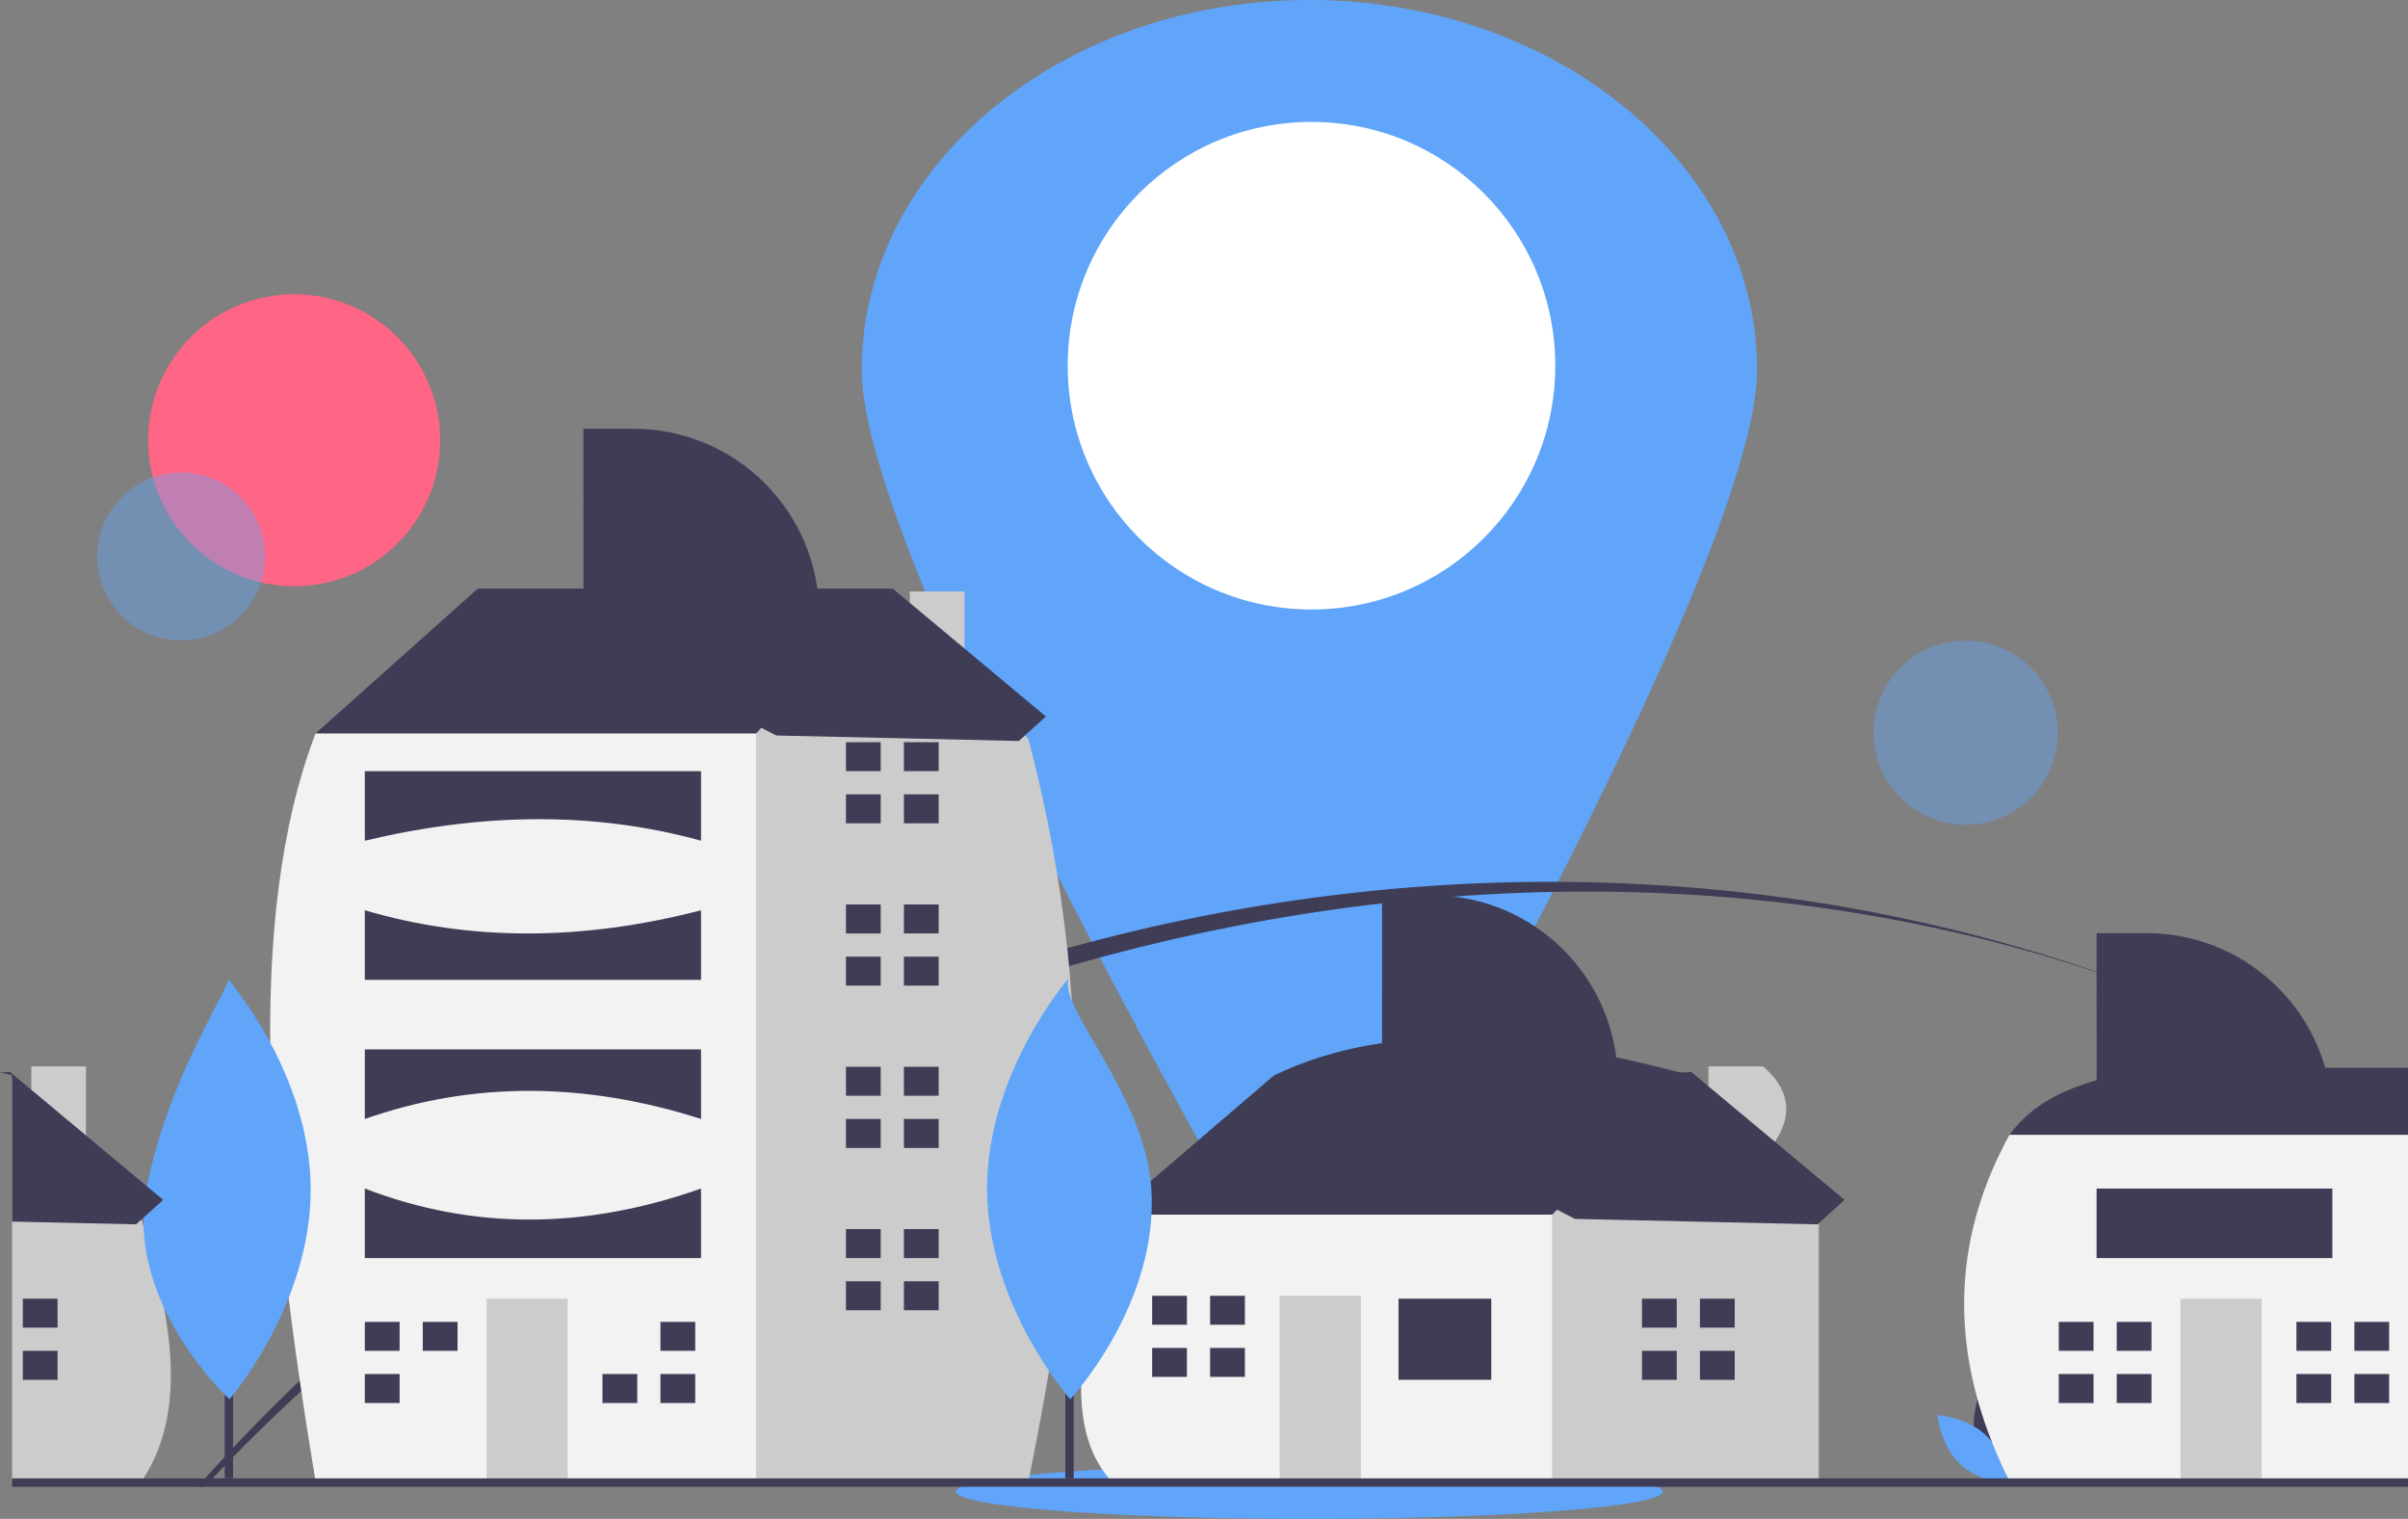 <svg xmlns="http://www.w3.org/2000/svg" width="572.88" height="361.347" xmlns:v="https://vecta.io/nano"><rect width="100%" height="100%" fill="#808080" stroke="none"/><style><![CDATA[.B{fill:#3f3d56}.C{fill:#60a5fa}.D{fill:#ccc}.E{fill:#f2f2f2}]]></style><path d="M418.012 88c0 34.668-54.19 136.907-85.26 192.678a24.31 24.31 0 0 1-42.48 0c-31.07-55.771-85.26-158.01-85.26-192.678 0-48.601 47.682-88 106.5-88s106.5 39.399 106.5 88z" class="C"/><circle cx="312.012" cy="87" r="58" fill="#fff"/><circle cx="69.982" cy="104.74" r="34.74" fill="#ff6584"/><g class="C"><ellipse cx="311.512" cy="354.856" rx="84.092" ry="6.492"/><circle cx="356.74" cy="401.758" r="19.986" transform="matrix(.16 -.987 .987 .16 -410.533 420.211)" opacity=".4"/></g><g class="B"><path d="M510.77 235.53c-157.39-59-349.35-1.48-460.18 116.18l-1.87 2h-1.69l1.77-2C161.93 225.1 351.34 174.64 510.77 235.53z"/><path d="M553.78 255.1c-13.912-7.419-28.277-13.956-43.01-19.57 14.772 5.522 29.143 12.061 43.01 19.57z"/></g><circle cx="467.641" cy="174.315" r="21.92" opacity=".4" class="C"/><path d="M470.081 342.921c1.694 6.262 7.496 10.14 7.496 10.14s3.056-6.274 1.362-12.536-7.496-10.14-7.496-10.14-3.056 6.274-1.362 12.536z" class="B"/><path d="M472.571 341.575c4.648 4.525 5.216 11.481 5.216 11.481s-6.968-.38-11.617-4.905-5.216-11.481-5.216-11.481 6.969.38 11.617 4.905z" class="C"/><path d="M3.36 255.855v9.66l-.48.52v-10.28l.48.1z" class="B"/><path d="M34.14 351.705l-.44.69H2.88v-96.06l.48-.48 4.09 4.65v-6.8h13v21.58l13.13 14.91.12.14.46 1.5c.001.008.005.015.01.02 1.969 6.302 3.585 12.708 4.84 19.19 2.86 15.29 2.43 29.31-4.87 40.66z" class="D"/><path d="M5.427 308.953h8.274v6.895H5.427zm0 12.412h8.274v6.895H5.427zm263.161-25.513l-4.137-6.895 38.614-33.098c28.547-13.741 62.958-9.776 99.294 0v9.653l-35.856 38.615-41.373 8.274z" class="B"/><path d="M419.451 275.282c6.857-7.627 7.81-14.88 0-21.577h-13v6.804l-4.092-4.65-33.098 33.098-5.517 5.516-6.895 27.582 12.412 30.339h63.437v-62.058z" class="D"/><path d="M264.451 288.956h104.81v63.438h-104.81c-12.68-13.719-6.093-38.723 0-63.438z" class="E"/><path d="M332.715 308.953h22.065v19.307h-22.065z" class="B"/><path d="M304.444 308.263h19.307v44.13h-19.307z" class="D"/><path d="M282.379 315.159v-6.895h-8.274v6.895h7.584.69zm-.69 5.516h-7.584v6.896h8.274v-6.896h-.69zm6.206-12.412h8.274v6.895h-8.274zm0 12.412h8.274v6.895h-8.274zm111.016-4.826v-6.896h-8.275v6.896h7.585.69zm-.69 5.516h-7.585v6.895h8.275v-6.895h-.69zm6.206-12.412h8.274v6.895h-8.274zm0 12.412h8.274v6.895h-8.274zM81.966 180.01l-6.895-5.517 38.614-34.477h97.914v30.34l-63.437 42.752-66.196-33.098z" class="B"/><path d="M229.451 159.356v-18.651h-13v4.568l-4.852-5.257-31.719 34.477-12.411 8.275-19.245 140.603 29.023 29.023h67.45c10.335-51.988 18.53-105.394 0-176.522z" class="D"/><path d="M75.07 174.493h104.81v177.901H75.07c-11.469-69.113-17.071-133.206 0-177.901z" class="E"/><path d="M115.753 308.953h19.307v43.441h-19.307z" class="D"/><path d="M95.067 321.365v-6.895h-8.274v6.895h7.585.689zm-.689 5.516h-7.585v6.896h8.274v-6.896h-.689zm6.205-12.412h8.274v6.895h-8.274zm50.337 12.412h-7.585v6.896h8.274v-6.896h-.689zm6.205-12.412h8.274v6.895h-8.274zm0 12.412h8.274v6.895h-8.274zm52.405-143.424v-6.895h-8.274v6.895h7.585.689zm-.689 5.517h-7.585v6.895h8.274v-6.895h-.689zm6.206-12.412h8.274v6.895h-8.274zm0 12.411h8.274v6.895h-8.274zm-5.517 33.099v-6.896h-8.274v6.896h7.585.689zm-.689 5.516h-7.585v6.895h8.274v-6.895h-.689zm6.206-12.412h8.274v6.895h-8.274zm0 12.411h8.274v6.895h-8.274zm-5.517 33.099v-6.896h-8.274v6.896h7.585.689zm-.689 5.516h-7.585v6.895h8.274v-6.895h-.689zm6.206-12.412h8.274v6.895h-8.274zm0 12.412h8.274v6.895h-8.274zM209.53 299.3v-6.896h-8.274v6.896h7.585.689zm-.689 5.516h-7.585v6.895h8.274v-6.895h-.689zm6.206-12.412h8.274v6.895h-8.274zm0 12.412h8.274v6.895h-8.274zM86.793 183.457h79.986v16.549c-25.638-7.076-52.374-6.568-79.986 0zm0 33.098q37.447 11.033 79.986 0v16.549H86.793zm0 33.098h79.986v16.549c-27.259-8.704-53.949-9.115-79.986 0zm0 33.097c26.086 10.054 52.772 9.635 79.986 0v16.549H86.793zM516.68 254h56.2v27.08l-5.02 1.571-16.7 5.212-26.2-6.069-26.17-6.065-13.82-3.201-6.9-2.553c5.74-7.876 16.18-14.07 38.61-15.975z" class="B"/><path d="M572.88 269.975v82.421h-94.81l-.08-.148v-.005c-.023-.057-.049-.113-.08-.167q-2.22-4.469-3.98-8.914c-9.95-25.078-8.87-49.494 4.14-73.187z" class="E"/><path d="M518.753 308.953h19.307v43.441h-19.307z" class="D"/><g class="B"><path d="M498.067 321.365v-6.895h-8.274v6.895h7.585.689zm-.689 5.516h-7.585v6.896h8.274v-6.896h-.689zm6.205-12.412h8.274v6.895h-8.274zm0 12.412h8.274v6.895h-8.274zm51.026-5.516v-6.895h-8.274v6.895h7.585.689zm-.689 5.516h-7.585v6.896h8.274v-6.896h-.689zm6.205-12.412h8.274v6.895h-8.274zm0 12.412h8.274v6.895h-8.274zM498.793 222h11.886c24.412 0 44.202 19.79 44.202 44.202h0-56.087zm-360-120h11.886c24.412 0 44.202 19.79 44.202 44.202h0-56.087zm190 111h11.886c24.412 0 44.202 19.79 44.202 44.202h0-56.087zm170 69.751h56.087V299.3h-56.087zM2.88 351.71h570v2h-570z"/><path d="M53.451 272.705h2v79h-2z"/></g><path d="M73.909 282.773c.127 27.624-19.308 50.108-19.308 50.108s-24.889-22.782-19.769-49.928c5.15-27.301 21.199-49.992 19.308-50.108 0 0 19.642 22.304 19.769 49.928z" class="C"/><path d="M253.451 272.705h2v79h-2z" class="B"/><path d="M273.909 282.773c1.803 27.566-19.308 50.108-19.308 50.108s-19.642-22.304-19.769-49.928 19.308-50.108 19.308-50.108c-1.895 7.572 18.31 27.624 19.769 49.928z" class="C"/><path d="M125.513 144.289l86.874-4.25 36.443 30.419-6.443 5.817-57.709-1.299-59.165-30.687zM38.83 285.455l-4.68 4.23-.57.51-1.19 1.08-29.51-.66v-34.86q-1.44-.315-2.88-.6l2.39-.12.49.41 4.57 3.81 13 10.86 14.52 12.12zm276.683-26.166l86.874-4.25 36.443 30.419-6.443 5.817-57.709-1.299-59.165-30.687z" class="B"/></svg>